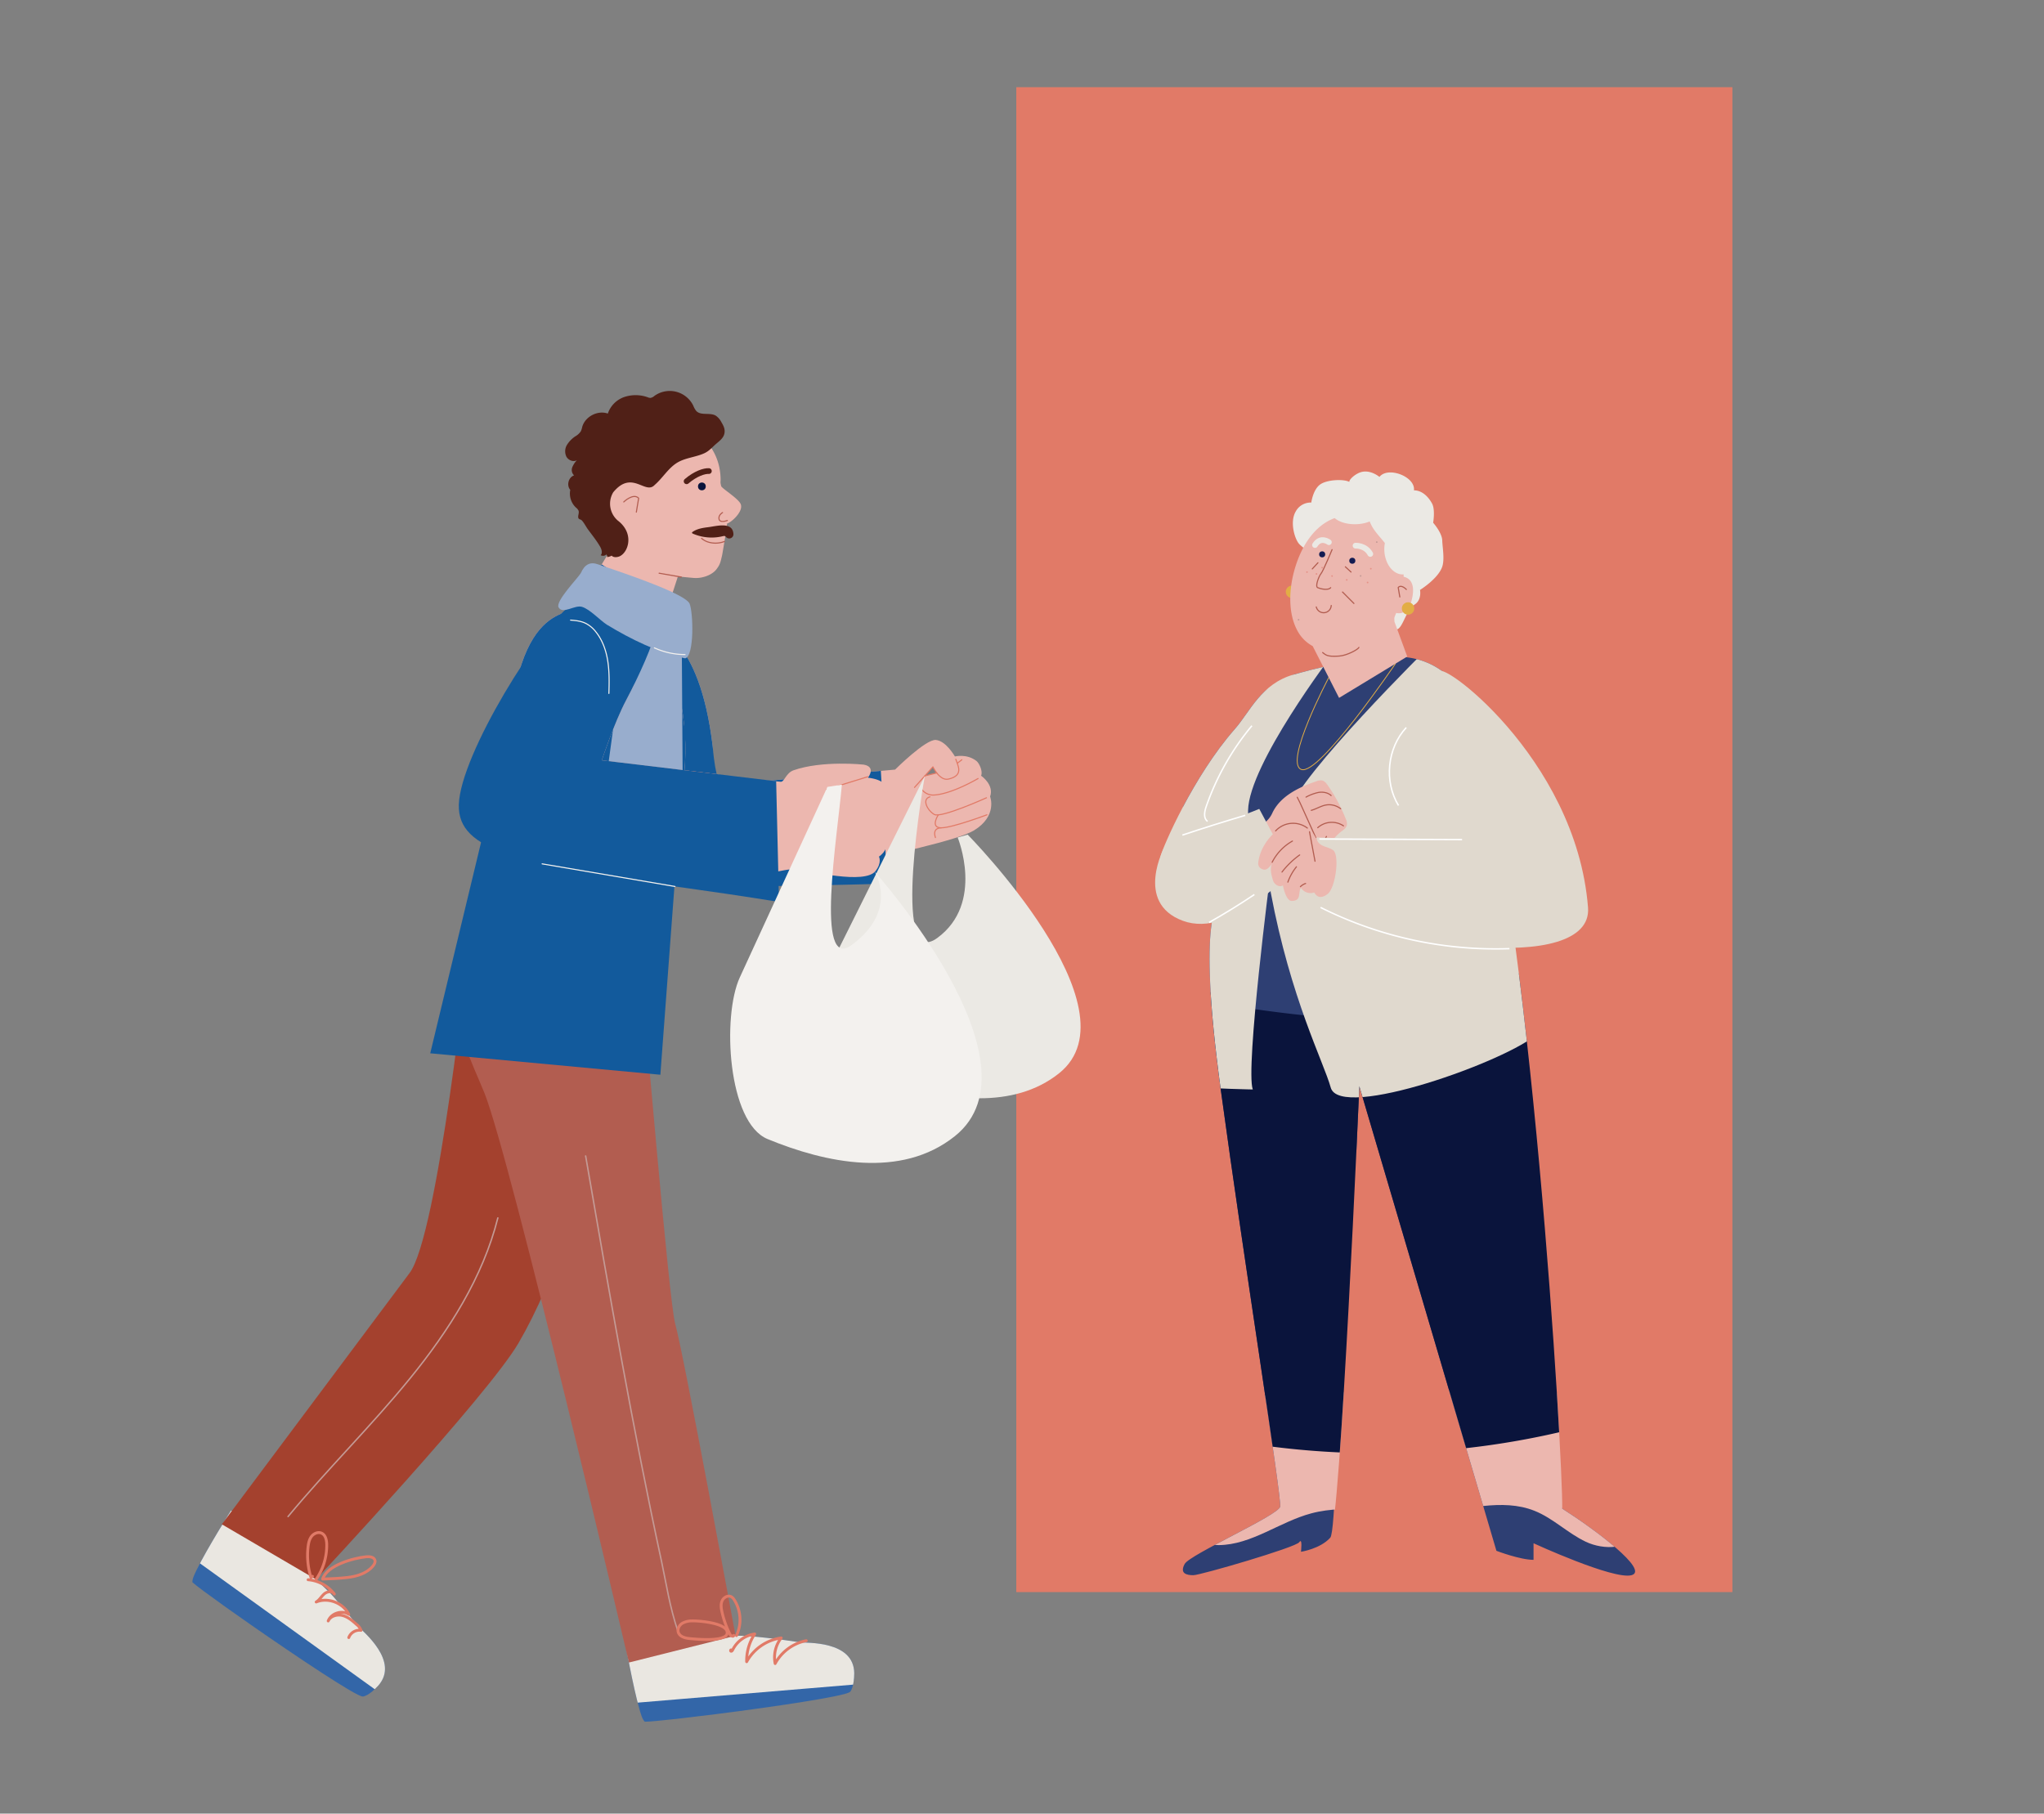<svg xmlns="http://www.w3.org/2000/svg" xmlns:xlink="http://www.w3.org/1999/xlink" viewBox="0 0 1430 1269"><rect x="0" y="0" width="1430" height="1269" fill="#808080" stroke="none"/><defs><style>.cls-1,.cls-10,.cls-15,.cls-16,.cls-17,.cls-23,.cls-24,.cls-26,.cls-30,.cls-31,.cls-34,.cls-37{fill:none;}.cls-2{fill:#e17a67;}.cls-3{fill:#3366a8;}.cls-4{clip-path:url(#clip-path);}.cls-5{fill:#eae7e1;}.cls-6{clip-path:url(#clip-path-2);}.cls-7{fill:#a4412e;}.cls-8{clip-path:url(#clip-path-3);}.cls-9{fill:#ecb7af;}.cls-10,.cls-23,.cls-24{stroke:#e17a67;}.cls-10,.cls-15,.cls-16,.cls-17,.cls-23,.cls-24,.cls-26,.cls-30,.cls-31,.cls-34{stroke-linecap:round;stroke-linejoin:round;}.cls-10,.cls-17{stroke-width:0.76px;}.cls-11{fill:#125a9c;}.cls-12{clip-path:url(#clip-path-4);}.cls-13{clip-path:url(#clip-path-5);}.cls-14{fill:#b25d50;}.cls-15{stroke:#c49a95;}.cls-16{stroke:#502017;}.cls-16,.cls-34{stroke-width:4px;}.cls-17,.cls-30{stroke:#b25d50;}.cls-18{fill:#ebe9e4;}.cls-19{fill:#98adcd;}.cls-20{fill:#502017;}.cls-21{fill:#0a143c;}.cls-22{clip-path:url(#clip-path-6);}.cls-23{stroke-width:0.76px;}.cls-24{stroke-width:2px;}.cls-25{fill:#f3f1ee;}.cls-26{stroke:#f3f1ee;stroke-width:0.75px;}.cls-27{clip-path:url(#clip-path-7);}.cls-28{fill:#2e3f73;}.cls-29{fill:#e0d9ce;}.cls-30{stroke-width:0.78px;}.cls-31{stroke:#e2ad45;stroke-width:0.58px;}.cls-32{fill:#e2ad45;}.cls-33{fill:#131b52;}.cls-34{stroke:#ebe9e4;}.cls-35{fill:#c49a95;}.cls-36{fill:#e59288;}.cls-37{stroke:#fff;stroke-miterlimit:10;}</style><clipPath id="clip-path"><path class="cls-1" d="M251,1138.3c-2.71-3.25-17.88-21.54-20.31-23.89l-9.62-9.26,2.35-6.92-61.83-41.29s-16.71,26.63-23.73,40.94c-1.49,3.06-3.47,6.79-3.24,9.28,2.6,2.34,11.26,8.75,22.81,17l17.75,12.5c32.76,22.84,73.77,50.2,78.55,50.41,1,0,4.84-1,10.9-7.62C279.81,1162.34,253.74,1141.55,251,1138.3Z"/></clipPath><clipPath id="clip-path-2"><path class="cls-1" d="M509.24,1168.89m-62,26.66c1,3.3,2,7.44,3.86,9.15,3.05,0,11.52-.8,22.92-2.07l26.68-3.21c40.19-5.09,90.18-12.48,93.93-15.57.76-.63,2.92-4.07,3-13.11-.25-23.11-33.89-21-38.13-21.62-10.88-1.75-35.63-5-44.93-4.56l-2.93-6.79-74.37,11s5.53,31.31,10,46.81"/></clipPath><clipPath id="clip-path-3"><path class="cls-1" d="M458.5,439.52s30.82,4.88,40.09,82.56c2,24.14,5.81,27.1,5.81,27.1l121.82-10.69s21.32-21.33,28.48-20.74,13.36,11.55,13.36,11.55,8.52-2.15,15.23,3.29c1.83,1.48,4.49,7.26,3.08,10.17,0,0,9.37,6.33,6.32,14.61,0,0,5.39,13.57-11.37,23.74-7.91,4.79-56.47,19.7-56.47,19.7L620.8,618.3s-130.27,3.69-142.16,1c-13.71-3.13-18.45-7.21-24.72-19.52s-16-104.87-16-104.87"/></clipPath><clipPath id="clip-path-4"><path class="cls-1" d="M420.63,709.45c-35.52-34.47,29.9-29.06,27.52-33.88,16.67-97.16,53.48-135.28,13.15-232.31l3.22,1.3,10.12-15.72,5.23-42.73-52.8-1.24L401.79,426.4C386.3,431.4,344.14,435,357,612c.26,3.56-13.6,12.82-13.29,16.52q-27.62,29.31,13.72,104.62"/></clipPath><clipPath id="clip-path-5"><path class="cls-1" d="M427.07,384.87l-31.26,51.37s-7.69-2.23-12.38-1.52c-14.25,2.19-129.7,150-26.42,177.32,0,0-1.86,6.11-13.29,16.52a299.9,299.9,0,0,0-25.34,61.13C312.92,708.88,331.79,747,339,765c18.48,46.39,101,398.28,101,398.28l74.58-18.74s-36.23-197.1-42.18-218.18c-4.48-15.9-21.24-219.62-25-253.63-.88-1.78,4.05-30.38,15.45-48.18,22-34.32,46.74-54.92,46.59-56.8-.23-3,6.5-18.21,2.39-57.91C509.7,489,465.5,443.38,465.5,443.38l15.15-59.67Z"/></clipPath><clipPath id="clip-path-6"><path class="cls-1" d="M401,422c-23,16-79,106-80,141-.93,32.45,41.39,42,166.4,59.41,31,4.31,57.59,8.68,57.59,8.68l2.63-22s8.47-.91,9.49-.79c9.75,1.16,47.79,10.75,55.36,1.21,4.76-6,2.43-10.15,2.43-10.15s9.46-5.42,5.21-19.19c-.3-.95,13.59-10.64-1.24-20.32,0,0,8.77-13.3-11.64-15.69,0,0,6-7.6-3-9.16,0,0-29-3.12-49.17,4-5.17,1.84-6.36,8.26-8.88,8S421,532,421,532s8.79-26.49,17-42c9-17,19.25-39.54,21-50C462.1,421.41,414.18,412.83,401,422Z"/></clipPath><clipPath id="clip-path-7"><path class="cls-1" d="M1029.38,498.31c-7-23.05-27.92-39.06-52-38.74-17.1.22-40.55,3.38-72.38,12.43-22.74,6.46-30.5,26.07-41,38-29.27,33.24-50.63,83.08-52,89-1.82,7.89,27.76,15.45,41.11,29.41,0,4.86-16.11,8.53.89,133.59s42.81,286.16,41.6,292.23-63.14,33.39-66.78,40.07,1.21,7.89,6.07,7.89,71.63-19.43,74.06-23.07,1.22,6.68,1.22,6.68,13.47-2,20.51-9.88S951,760,951,760l95.91,325.11s16.47,6.33,26,6.33v-11.6s55.89,25.72,68.54,22.35-25.31-31.84-48.5-46.6C1093.59,1022.13,1071,636,1029.38,498.31Z"/></clipPath></defs><g id="Layer_2" data-name="Layer 2"><rect class="cls-2" x="711" y="61" width="501" height="1053"/><path class="cls-3" d="M251,1138.3c-2.71-3.25-17.88-21.54-20.31-23.89l-9.62-9.26,2.35-6.92-61.83-41.29s-16.71,26.63-23.73,40.94c-1.49,3.06-3.47,6.79-3.24,9.28,2.6,2.34,11.26,8.75,22.81,17l17.75,12.5c32.76,22.84,73.77,50.2,78.55,50.41,1,0,4.84-1,10.9-7.62C279.81,1162.34,253.74,1141.55,251,1138.3Z"/><g class="cls-4"><path class="cls-5" d="M135.88,1091l135.27,97.44s37.64-55.88,36-55.22-167.11-93.94-167.11-93.94Z"/></g><path class="cls-3" d="M509.24,1168.89m-62,26.66c1,3.3,2,7.44,3.86,9.15,3.05,0,11.52-.8,22.92-2.07l26.68-3.21c40.19-5.09,90.18-12.48,93.93-15.57.76-.63,2.92-4.07,3-13.11-.25-23.11-33.89-21-38.13-21.62-10.88-1.75-35.63-5-44.93-4.56l-2.93-6.79-74.37,11s5.53,31.31,10,46.81"/><g class="cls-6"><path class="cls-5" d="M433.76,1192.38l180.1-15.05-25.42-62.93s-185.12,39.24-183.55,39.36S433.76,1192.38,433.76,1192.38Z"/></g><path class="cls-7" d="M447.43,672.75s-33,178.41-84.68,267c-21.43,36.7-141.65,165.38-141.65,165.38l-65.9-38.57L286.41,890.93c20.08-25.82,41.41-228.72,41.41-228.72l58.66-33.49Z"/><g class="cls-8"><path class="cls-9" d="M692.69,557.37c3-8.28-6.32-14.61-6.32-14.61,1.41-2.91-1.25-8.69-3.08-10.17-6.71-5.44-15.23-3.29-15.23-3.29s-6.2-11-13.36-11.55-28.48,20.74-28.48,20.74L504.4,549.18s-6-4-5.81-27.1c-9.27-77.68-40.09-82.56-40.09-82.56l-20.56,55.36s9.71,92.55,16,104.87,11,16.39,24.72,19.52c19.69,4.5,181.46-25.3,202.68-38.16C698.08,570.94,692.69,557.37,692.69,557.37ZM647,542.88l5.65-6.31,2.68,4.27Z"/><path class="cls-10" d="M639.81,550.94l12.87-14.37s4.73,10,10.87,8.56c5.73-1.36,7.41-3.79,7.21-7-.11-2-2.08-6.88-2.08-6.88"/><line class="cls-10" x1="647.03" y1="542.88" x2="655.36" y2="540.84"/><path class="cls-10" d="M684.25,544.74S666,555.6,653.39,556.29a9.86,9.86,0,0,1-8.93-4.59"/><line class="cls-10" x1="672.91" y1="531.62" x2="669.83" y2="533.94"/><path class="cls-10" d="M690.15,558.21s-31.73,14.4-36.51,11.67-9-10.74-3-12.34"/><path class="cls-10" d="M656.28,570.41s-5.65,8.79,2.16,8.82,32-9.11,32-9.11"/><path class="cls-10" d="M658.44,579.23s-6.4-.31-4,6.82"/><polygon class="cls-11" points="615.54 526.99 621.15 624.36 450.61 629.05 442.4 439.57 474.57 429.63 615.54 526.99"/></g><g class="cls-12"><path class="cls-9" d="M420.63,709.45c-35.52-34.47,29.9-29.06,27.52-33.88,16.67-97.16,53.48-135.28,13.15-232.31l18.57-57.15-52.8-1.24L401.79,426.4C386.3,431.4,344.14,435,357,612c.26,3.56-13.6,12.82-13.29,16.52q-27.62,29.31,13.72,104.62"/><polygon class="cls-11" points="385.78 372.23 474.57 429.63 521.11 530.01 468.22 673.34 269.35 610.51 385.78 372.23"/></g><g class="cls-13"><polygon class="cls-14" points="328.33 619.37 471.78 651.12 633.92 784.56 788.32 1094.41 385.22 1344.68 371.07 1095.15 289.02 769.15 217.12 649.58 328.33 619.37"/></g><path class="cls-15" d="M409.72,808.83c16.41,95,32.83,190,53.2,284.2,3.12,14.43,5.54,31.43,11.57,48.94"/><path class="cls-9" d="M446.12,299.09a54.55,54.55,0,0,0-30.69,70.76c11.06,28,39.15,31.83,69.77,34.53,5.75.5,12.93-1.79,16.22-6.29,2.45-3.35,2.58-4.55,3.8-9.69,0,0,3.2-18.15,3.45-22.1,2.87-.67,10.79-7.82,9.76-12.78-.35-3.8-12.68-11.17-13.87-13.3-.84-3.6-.32-2.13-.44-5.81C503.15,305.12,474.13,288,446.12,299.09Z"/><path class="cls-16" d="M495.94,329.61c-3.17-.2-9.34,1.79-15.59,7.15"/><path class="cls-17" d="M505.51,358.65S502.6,360.18,503,363c.43,3.34,5.87,1.18,5.87,1.18"/><path class="cls-17" d="M436.38,351.21s6.62-6.44,10.42-2.64l-1.61,9.77"/><line class="cls-17" x1="461.12" y1="401.08" x2="476.66" y2="403.77"/><path class="cls-18" d="M670,586l7-2s120.37,122,63.92,167c-63.92,51-184.6-25.89-184.6-25.89L647,543s-24.6,137.67,8.7,113.33S670,586,670,586Z"/><polygon class="cls-11" points="480 511 462 752 301 737 347 546 461 472 480 511"/><polygon class="cls-19" points="439.98 429.01 416.39 602.31 478 607.28 476.93 441.7 439.98 429.01"/><path class="cls-20" d="M433.46,389.27c6.16-2.76,10.51-16-1.2-25A15.54,15.54,0,0,1,429,344.49c13.22-16.13,22.41,2,29-5.16,5.52-4.74,9.29-11.44,15.42-15.36,5.76-3.68,13.18-4,19.35-6.84,3-1.4,4.77-3.39,7.11-5.57,3.1-2.88,7.2-5.16,7.08-10,0-2.25-1.17-4.33-2.32-6.26a11.88,11.88,0,0,0-3.91-4.48c-4.12-2.37-10.28.19-13.59-3.23A13.85,13.85,0,0,1,485,283.8a18.33,18.33,0,0,0-27.23-6.74,5.3,5.3,0,0,1-2.69,1.35,5.07,5.07,0,0,1-1.86-.41,24.94,24.94,0,0,0-16.53-.19,18.59,18.59,0,0,0-11.45,11.56c-7.12-2.48-15.86,2.08-17.91,9.33a15,15,0,0,1-.94,3,10.87,10.87,0,0,1-3.72,3.5,19.13,19.13,0,0,0-6,6.08,8.65,8.65,0,0,0-.41,8.26c1.39,2.52,4.85,3.9,7.36,2.48a15,15,0,0,0-3.29,5.05,5.15,5.15,0,0,0,1.31,5.55c-3.92,1.3-5.44,7-2.68,10.12a13.49,13.49,0,0,0,3.95,12.39,6.16,6.16,0,0,1,1.83,2.15c.49,1.29-.15,2.7-.23,4.07-.14,2.36,1.57,1.74,2.55,2.8,1.61,1.73,2.77,4.17,4.16,6.1,2.91,4,6.08,7.86,8.57,12.16,1.08,1.88,1.93,4.45.47,6.07a3.39,3.39,0,0,0,4-.56,3.12,3.12,0,0,1,.52,1.86,7.87,7.87,0,0,0,3.16-1C429.08,390.2,431.74,390,433.46,389.27Z"/><path class="cls-17" d="M506.85,378.87a17.55,17.55,0,0,1-12.14.16,13.71,13.71,0,0,1-3.87-2.31"/><circle class="cls-21" cx="491.04" cy="340.35" r="2.72"/><g class="cls-22"><path class="cls-9" d="M614,467.76c3.1-18.59-21.3-52.51-37.36-52.55-4.52,0-7.87.35-21.26,6.3C501.21,445.56,439,476.28,416.73,499.88s-49.59,106.31,76.44,113.26c41.07,2.27,54.18-6,63.94-4.83s47.79,10.75,55.36,1.21c4.76-6,2.43-10.15,2.43-10.15s9.46-5.42,5.21-19.19c-.3-.95,13.59-10.64-1.24-20.32,0,0,8.77-13.3-11.64-15.69,0,0,6-7.6-3-9.16,0,0-29-3.12-49.17,4-5.17,1.84-6.36,8.26-8.88,8l-44.78-4.12s75.63-38.21,90.74-47.14C605.08,488.12,612.25,478.22,614,467.76Z"/><line class="cls-23" x1="501.22" y1="542.22" x2="463.83" y2="536.09"/><line class="cls-23" x1="607.07" y1="543.48" x2="578.27" y2="552.38"/><polygon class="cls-11" points="399 333 619.65 422.49 635.3 489.26 527.58 538.99 542.92 542.99 544.99 631.09 314 658 269 532 399 333"/></g><path class="cls-24" d="M564.05,1148a31.91,31.91,0,0,0-21.75,16,22.15,22.15,0,0,1,4.25-17.93,33,33,0,0,0-24.18,16.63,33.75,33.75,0,0,1,5.63-19.39,20.32,20.32,0,0,0-15.35,11c-.25.51-.63,1.13-1.19,1.06s-.27-1.23.13-.82"/><path class="cls-24" d="M515.25,1144.41a26.12,26.12,0,0,0-1.5-24.89,6.45,6.45,0,0,0-2.1-2.24c-2.3-1.3-5.39.4-6.46,2.82s-.66,5.23-.08,7.82a67.68,67.68,0,0,0,5.54,15.53c.56,1.13,2.5,2.1,2.69.85"/><path class="cls-24" d="M484.08,1134.16a13.44,13.44,0,0,0-6.84,1.73c-2,1.3-3.39,3.79-2.75,6.08.9,3.22,4.88,4.27,8.21,4.58,4.27.4,25,2.4,26-3.59C509.93,1135.61,488.78,1134,484.08,1134.16Z"/><path class="cls-24" d="M244,1145.82a8,8,0,0,1,8.57-5.07,8.89,8.89,0,0,0-3-4c-2.93-2.62-6-5.32-9.8-6.34s-8.51.23-10.16,3.79c2.06-5.39,9.55-7.81,14.38-4.65-3.91-8-14.51-12.06-22.78-8.63,2.32-1.36,3.64-3.94,5.68-5.69s5.77-2.28,7,.12a25.79,25.79,0,0,0-18.33-10"/><path class="cls-24" d="M221.22,1105a41.81,41.81,0,0,0,7.36-24.33c-.05-3-.78-6.55-3.51-7.86-2.4-1.16-5.42.07-7.07,2.17s-2.2,4.83-2.49,7.48a52,52,0,0,0,2.08,21.39l1-.87"/><path class="cls-24" d="M256.19,1089.28c2.41-.25,5.56.17,6.13,2.53.33,1.35-.44,2.73-1.31,3.82-4.24,5.26-11.28,7.4-18,8.15-5.7.65-11.62.94-17.29,1.1C228.8,1095.27,247,1090.24,256.19,1089.28Z"/><path class="cls-15" d="M348.3,852.18c-10.51,41.7-34.28,78.91-61.42,112.26S229,1028,201.52,1061.14"/><path class="cls-25" d="M612,610s119.92,134,56,185c-37.56,30-90.25,18.8-131,2-27.8-11.46-32-85.82-19.41-113.14l61.27-133.25L589,549c-3.13,35.93-18.89,131,6.7,112.33C629,637,612,610,612,610Z"/><path class="cls-19" d="M406.36,401c2.6-6,6.5-8.18,12.17-6.07,27.38,9.09,61.26,21.29,63.91,27.45,2.57,6,3.45,36.76-3.13,38.28-19.59-4.35-37.51-13.15-54.65-23.5-5-3.2-11.77-10.74-17.43-12.53-5.13-1.63-13.55,5.57-16.45.32C388.45,420.7,404.28,404.53,406.36,401Z"/><line class="cls-26" x1="472.21" y1="620.27" x2="379.27" y2="604.45"/><path class="cls-26" d="M399.19,433.89c3.6.27,7.28.67,10.53,2.25a21.16,21.16,0,0,1,7.09,5.91c4.73,5.84,7.27,13.21,8.41,20.64s1,15,.77,22.5"/><path class="cls-26" d="M457.81,453.31A51.73,51.73,0,0,0,479.26,458"/><path class="cls-20" d="M513.11,373.61a2.92,2.92,0,0,1-5,2.27,3.29,3.29,0,0,0-.81-.73,2.28,2.28,0,0,0-1.48,0,33.09,33.09,0,0,1-21-1.71c-.35-.15-.76-.42-.68-.79a.85.85,0,0,1,.38-.46c3.11-2.2,7-2.83,10.79-3.3C501,368.24,512.56,364.65,513.11,373.61Z"/><g class="cls-27"><path class="cls-28" d="M1037.66,479.89s-44.19-49.27-118.92-14.67-91.74,76-93.57,83.91,10.59,44.32,23.94,58.28c0,4.86-41.18,29.75-24.18,154.81s71.88,285.94,70.67,292-63.14,33.39-66.78,40.07,1.21,7.89,6.07,7.89,71.63-19.43,74.06-23.07,1.22,6.68,1.22,6.68,13.47-2,20.51-9.88,6.2-305.81,6.2-305.81l110,315s16.47,6.33,26,6.33v-11.6s55.89,25.72,68.54,22.35-25.31-31.84-48.5-46.6C1086.58,1048.21,1062.1,625.8,1037.66,479.89Z"/><path class="cls-9" d="M854.17,989.67c8.12-11.48,24.23-13.1,38.28-13.67,71.62-2.88,143.43-5.75,214.88-.19,5.76,19.47-7.93,42.29,2.13,59.93,8.72,15.31,31.91,19.37,37.37,36.12-6.56,12.37-24.68,12.91-37.34,6.94s-22.89-16.46-35.89-21.66c-22.87-9.16-48.48-.26-73.07,1.15-27.81,1.59-56.32-6.57-83.23.64-22.14,5.92-41.7,22-64.63,22.19-3.88,0-8-.47-11.08-2.79-6.66-5-5.36-15.91.07-22.21,11.68-13.56,20.94-7.43,16.26-26C854.35,1015.88,843.73,1004.44,854.17,989.67Z"/><path class="cls-21" d="M1068.86,680.12c5.59-.64,11.7-1.16,16.4,1.93,4.26,2.79,6.32,7.86,8,12.67,12.27,35.38,16.55,72.93,22.28,109.94a1359.31,1359.31,0,0,0,40.09,178.42,570.76,570.76,0,0,1-306.08,22.49c-13.31-2.7-26.73-6-38.54-12.68-21.35-12.13-35.29-34.48-42.83-57.86-10.59-32.79-10.1-68-8.31-102.43,1.5-29,4-58.18,10.48-86.55,4.47-19.52,11-56.26,30.49-67,18.57-10.17,50.1,23.06,69.18,25.92,30.52,4.58,71.23,9.45,102,8C1008,711.3,1033.11,684.21,1068.86,680.12Z"/><path class="cls-29" d="M999.51,452.81S908.6,542.59,902,567s-14.25,50.75-13,57.36C903,699,926,743,931,761c6.49,23.38,124.55-18.87,145-38s-45.92-264.91-45.92-264.91Z"/><path class="cls-29" d="M932,458.09S873.82,534.63,873.16,567s15.64,44.1,15.64,44.1-17.62,136.69-12.34,151.21c0,0-99.48-1.71-101.46-12.27s18.36-125.79,21-138l23.71-114.31,60-44.88,45-3.94Z"/></g><path class="cls-9" d="M870,587c6.17-6.68,16.18-9.55,20-17.83,5.45-12,18.57-18.32,31-22.51a7.32,7.32,0,0,1,4.08-.54c1.65.42,2.79,1.89,3.76,3.28a115.1,115.1,0,0,1,12.76,23.81,7.53,7.53,0,0,1,.73,3.91c-.33,1.94-2,3.29-3.64,4.45-5.87,4.26-8.93,11.21-16,12.77-4,.89-9.78,7-13.69,8.36-6.72,2.31-13.15-.5-19.72,2.24"/><path class="cls-30" d="M913.71,557.74a31.28,31.28,0,0,1,8.75-3.27c3.09-.49,6.5.06,8.81,2.17"/><path class="cls-30" d="M917.38,567c3.47-.93,6.57-3,10.1-3.7a13.14,13.14,0,0,1,10.45,2.56"/><path class="cls-30" d="M921.9,579.14a14.8,14.8,0,0,1,18-1.3"/><path class="cls-30" d="M928,585.29a9.47,9.47,0,0,0-1.32,4.87"/><path class="cls-30" d="M907.57,557.84c1.29,2.42,2.42,4.92,3.55,7.42l9.43,20.88"/><path class="cls-29" d="M1007,471c-4-13.32,95.66,58,104,164,3.76,47.74-144,29-202-12,0,0,14.51-33.12,12-37,0,0,89.4,2.23,89,3C1007.18,594.37,1009.79,480.19,1007,471Z"/><path class="cls-18" d="M914.52,388c-1.24,7.41,2.86,14.69,6.55,19.27,9.13,11.36,36.31,36,55.69,33.31,4.83-.67,6.32-13.17,13.1-17.7,5-3.37,3.59-10.1,3.59-10.1s12.71-7.83,15.56-16.29c1.75-5.2.14-13.62,0-18.27-.12-5.47-6.36-12.45-6.36-12.45s1.56-9.1-.74-13.39-6.67-9.27-12.71-9.29c1.21-9.51-18.12-17-24.13-9.39,0,0-5.88-5-12.34-3.49-4.3,1-9,5.31-8.72,7-3.66-2.1-15.91-1.77-20.71,2s-5.91,12.43-5.91,12.43a11.87,11.87,0,0,0-10.94,6.33c-4.1,7.06-.92,18.38,2.17,22.32C910.41,382.49,915,384.84,914.52,388Z"/><path class="cls-31" d="M929.6,474.11s-31.67,59.83-19.13,64.3,65.75-74,65.75-74"/><circle class="cls-32" cx="903.91" cy="414.1" r="4.35"/><path class="cls-9" d="M982,403.55c0-.56,0-1.11-.05-1.67a7.18,7.18,0,0,1-1,.05c-5-.18-9-4.47-10.83-9.11A23,23,0,0,1,968.87,380c-4-5.16-8.32-9-10.61-15.15-6.68,2.91-18.29,2.91-24.52-2.33-13.79,5-23.7,19.4-28.53,37.75-3.21,12.21-4.45,29.32,3.06,42.08a26.17,26.17,0,0,0,10.1,9.73h0l18.45,36.23,47.7-28.94L975.57,435c-.11-3.17-.41-2.15,1.23-6.1,3.5.71,9.31,0,11.36-11.41C990,407.3,985.56,404.34,982,403.55Z"/><circle class="cls-33" cx="946.09" cy="392.36" r="2.12"/><circle class="cls-33" cx="925" cy="387.88" r="2.12"/><path class="cls-30" d="M931.93,384.57s-6.21,15-7.72,16.77-4.3,9-2.34,9.85,7.36,2.14,9.08,0"/><line class="cls-30" x1="922.04" y1="393.76" x2="918.09" y2="398.06"/><line class="cls-30" x1="941.22" y1="396.6" x2="945.21" y2="400.26"/><path class="cls-34" d="M948.35,381.81s6.94-.39,10.32,5.79"/><path class="cls-34" d="M929.69,379.37s-5.77-4.39-9.72,2"/><path class="cls-30" d="M983.89,412.45s-3.5-3.82-5.69-1.38l1.12,6.63"/><path class="cls-30" d="M925.34,456.59c2.17,1.55,2.77,3.12,11.61,2.46,5.6-.42,13.21-4.66,13.76-6.05"/><line class="cls-30" x1="939.25" y1="414.24" x2="947.22" y2="422.24"/><circle class="cls-32" cx="985.09" cy="425.76" r="4.35"/><circle class="cls-35" cx="963.2" cy="379.31" r="0.57"/><circle class="cls-35" cx="908.49" cy="433.65" r="0.57"/><circle class="cls-36" cx="921.02" cy="401.58" r="0.57"/><circle class="cls-36" cx="931.92" cy="403.06" r="0.57"/><circle class="cls-36" cx="956.78" cy="407.57" r="0.57"/><circle class="cls-36" cx="959.05" cy="397.93" r="0.57"/><circle class="cls-36" cx="942.19" cy="405.75" r="0.57"/><circle class="cls-36" cx="914.38" cy="400.29" r="0.57"/><circle class="cls-36" cx="925" cy="397.2" r="0.57"/><circle class="cls-35" cx="951.9" cy="402.97" r="0.57"/><path class="cls-30" d="M920.88,424.68a5.31,5.31,0,0,0,10.46-1"/><path class="cls-37" d="M1022.89,587.47l-99.8-.4"/><path class="cls-29" d="M815,592s-21.91,39.57,12.55,52.29S904,609,904,609l-23-43Z"/><path class="cls-37" d="M845.9,645.44q16.22-9.15,31.67-19.53"/><path class="cls-37" d="M983.84,509.06c-13.35,14.39-15.69,37.83-5.43,54.56"/><path class="cls-37" d="M875.84,507.8a181.23,181.23,0,0,0-32,56.65c-1.21,3.49-2,8.08,1,10.26"/><path class="cls-9" d="M921.57,588.17c2.18,4.61,8,4.15,11.44,7,4.3,4.67,1.06,26.26-4.11,30.29-2.26,1.76-6.53,4.24-9.45-1a7.91,7.91,0,0,1-9.29-3.27c-2.24,3,.69,9.21-6.47,9.19-3.64,0-5.58-8-6.15-10.85-2.49,1.58-6-.57-6.88-3.38-1.83-5.63-3.11-12.26,2.62-15-3.7,1.78-5.73,9.28-10.37,6.94a4.18,4.18,0,0,1-2.67-4C882.06,583.71,909.47,562.51,921.57,588.17Z"/><path class="cls-30" d="M904.19,588.5A35.48,35.48,0,0,0,890,603.33"/><path class="cls-30" d="M909.24,598.22a60,60,0,0,0-12.34,11.94"/><path class="cls-30" d="M916.14,582,920,602.62"/><path class="cls-30" d="M907,606.51a36.53,36.53,0,0,0-6,10.72"/><path class="cls-30" d="M913.39,618.18a9.44,9.44,0,0,0-3.6,2.21"/><path class="cls-30" d="M914.63,579.39a16.65,16.65,0,0,0-22.2,2"/><path class="cls-37" d="M923.88,634.94A273.14,273.14,0,0,0,1056,663.77"/><path class="cls-37" d="M827.21,584.32q21.9-7.3,44-13.84"/></g></svg>